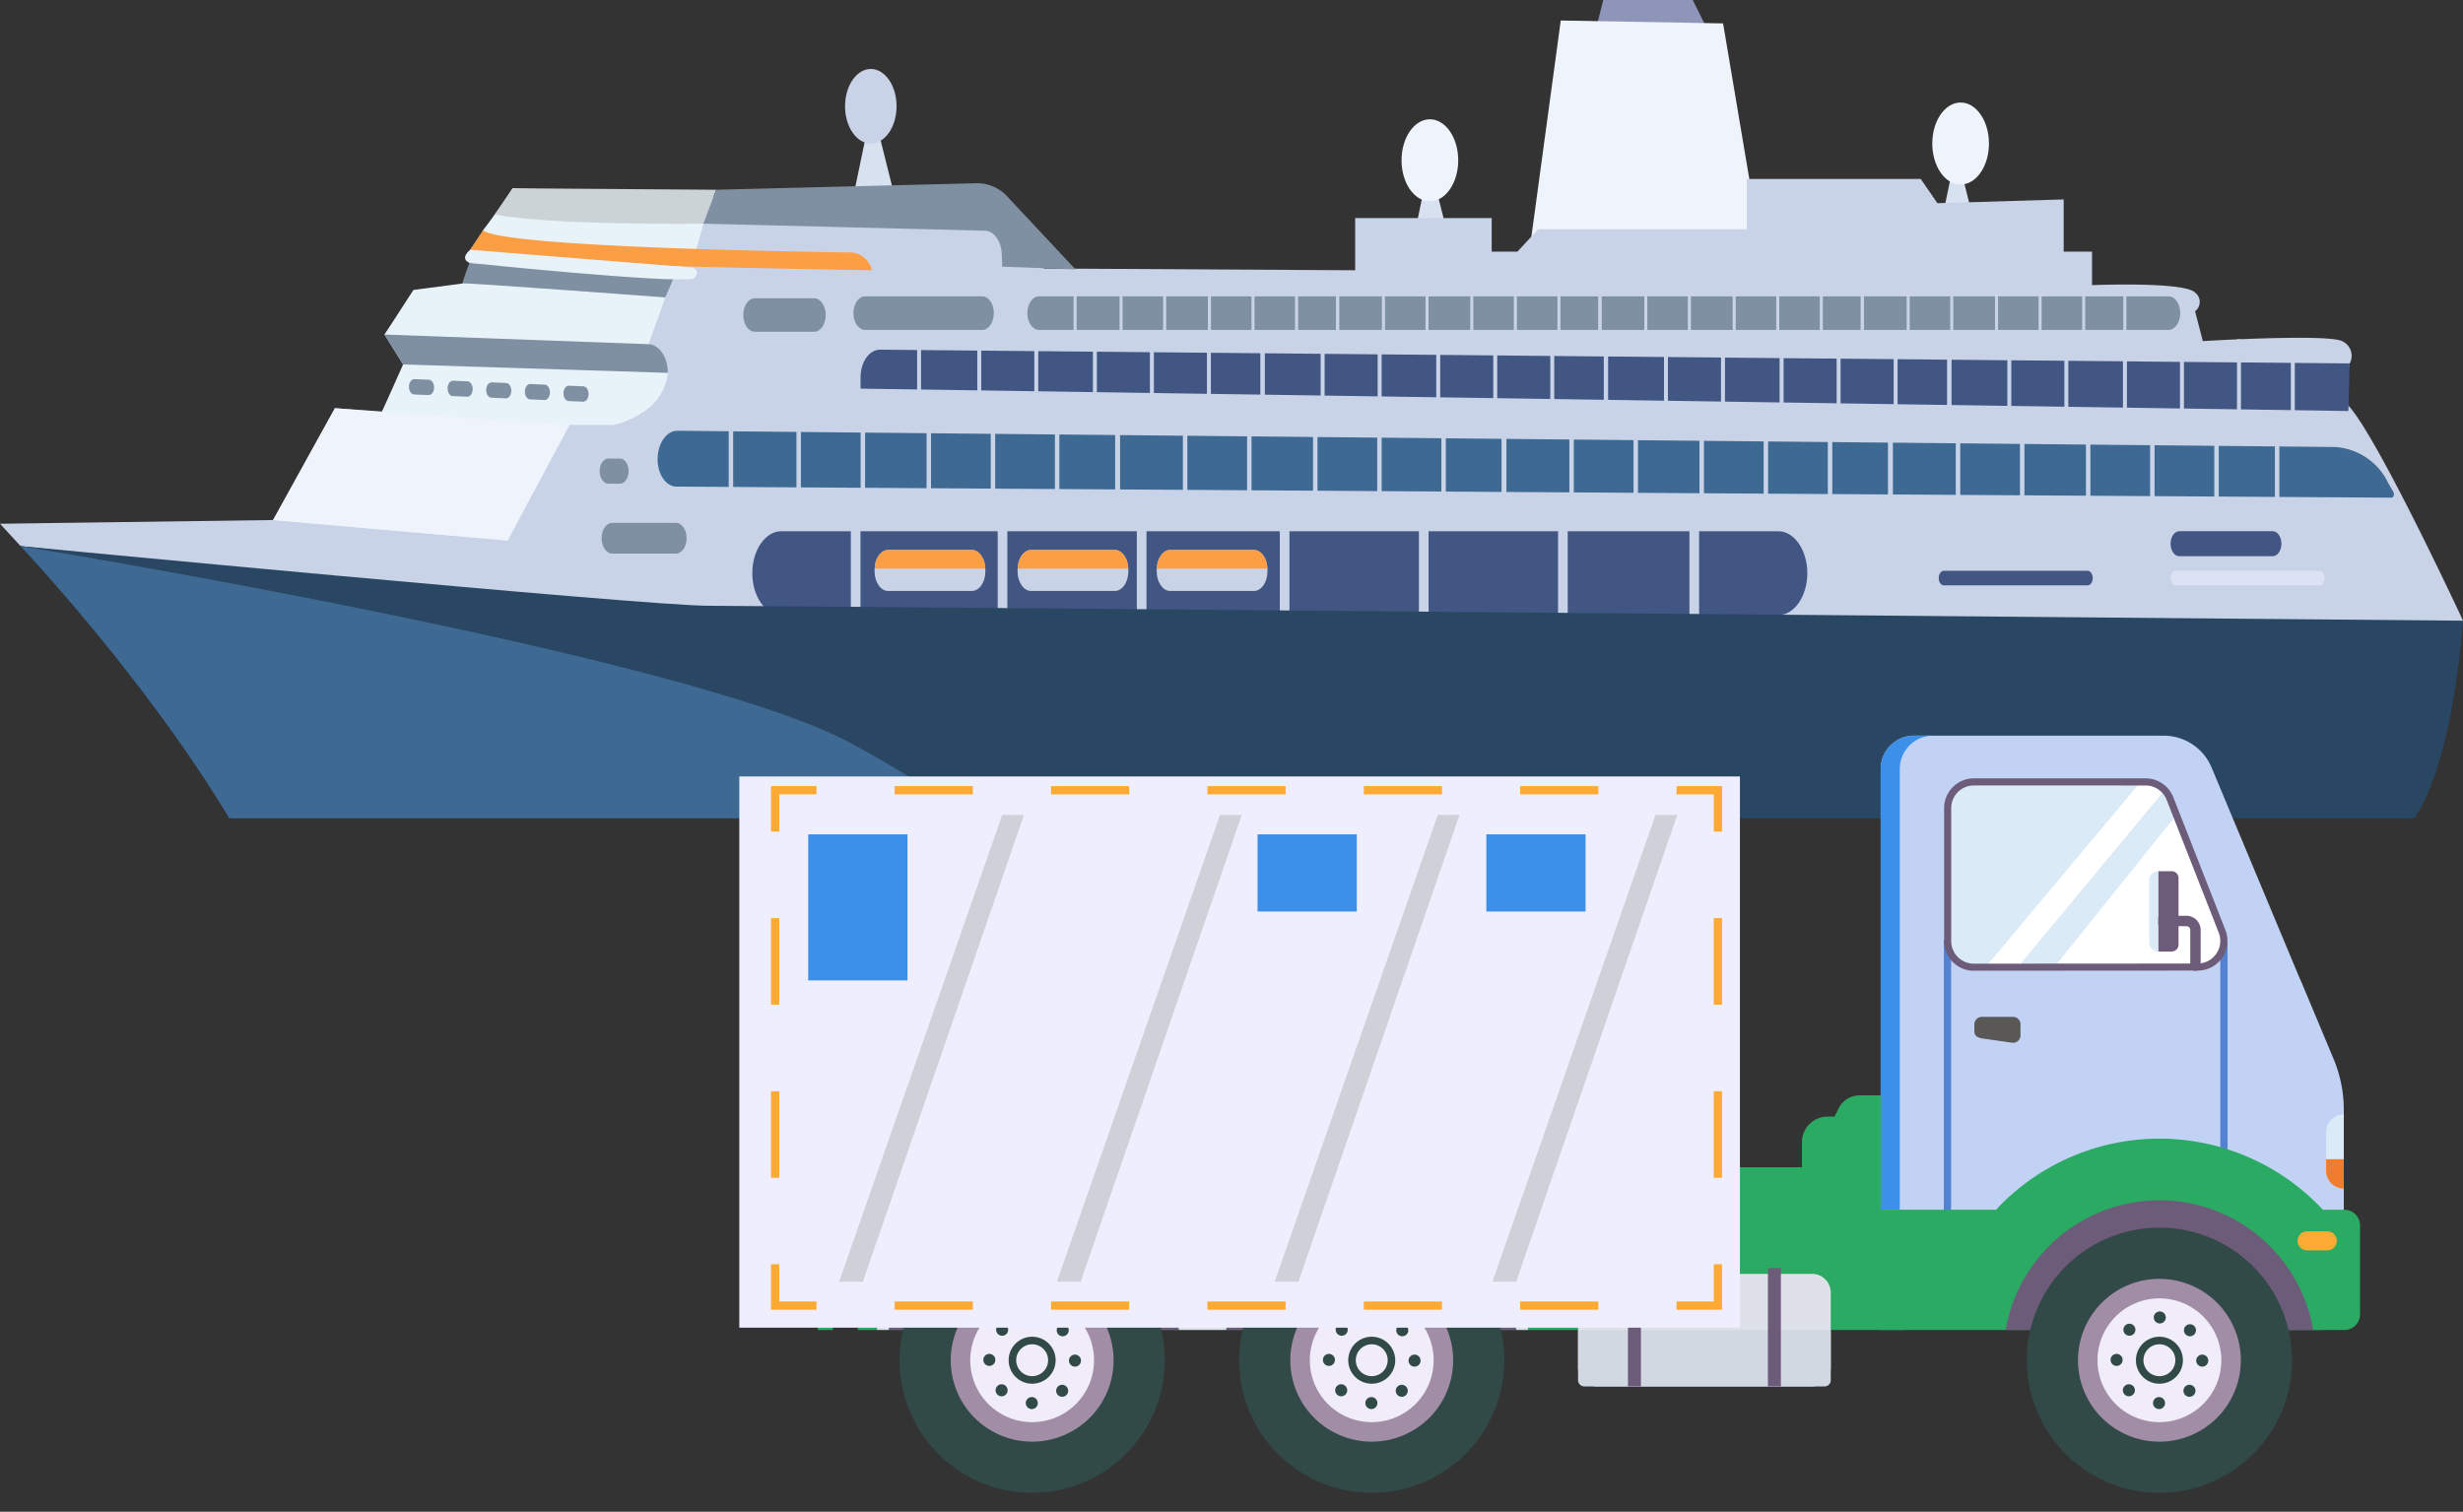 <svg xmlns="http://www.w3.org/2000/svg" xmlns:xlink="http://www.w3.org/1999/xlink" width="222.607" height="136.656" viewBox="0 0 222.607 136.656"><rect x="0" y="0" width="222.607" height="136.656" fill="#333333" stroke="none"/><defs><clipPath id="a"><rect width="222.607" height="73.969" fill="none"></rect></clipPath><clipPath id="b"><rect width="146.484" height="70.152" fill="none"></rect></clipPath></defs><g transform="translate(-389.637 -904.773)"><g transform="translate(389.637 904.773)"><path d="M1011.912,0l-.674,2.7h10.109L1020,0Z" transform="translate(-867.011 0)" fill="#8f95b8"></path><path d="M988.994,8.849l-2.7,19.882,20.652-.16L1003.665,9.11Z" transform="translate(-847.932 -6.995)" fill="#eff3fb"></path><path d="M537.472,45.855l-1.685,8.088h3.707Z" transform="translate(-458.651 -36.251)" fill="#d8e1ef"></path><path d="M887.423,69.989l-1.685,8.088h3.707Z" transform="translate(-758.22 -55.33)" fill="#d8e1ef"></path><path d="M1218.066,65.163l-1.685,8.088h3.707Z" transform="translate(-1041.261 -51.515)" fill="#d8e1ef"></path><g transform="translate(0 0)"><g clip-path="url(#a)"><path d="M0,108.4l1.863,2.022,34.707,3.808L66.363,117.5l154.847,1.348,1.4-1.685s-9.081-19.545-10.944-19.882l.7-3.37a1.448,1.448,0,0,0-.7-2.022c-1.4-.674-12.574,0-12.574,0l-.7-2.7a1.055,1.055,0,0,0,0-1.685c-.931-1.011-9.314-.674-9.314-.674V83.8h-2.561V79.084l-11.41.337-1.514-2.19H157.874V81.78H139.013L137.15,83.8h-2.329V80.769H122.48v4.718l-28.125-.16-4.424-5.392L46.338,78.073,42.5,83.634l-.008,2.536-1.281.927a4.713,4.713,0,0,1-1.863.244H37.489L34.753,91.3l1.586.266.231,2.511L34.513,98.3l-4.242-.346-5.588,10.11Z" transform="translate(0 -61.055)" fill="#c8d3e8"></path><path d="M470.591,131.75h-5.356c-.576,0-1.048-.682-1.048-1.516s.472-1.516,1.048-1.516h5.356c.576,0,1.048.682,1.048,1.516s-.472,1.516-1.048,1.516" transform="translate(-397.01 -101.758)" fill="#7e90a1"></path><path d="M192.206,81.252l-3.442,5.738-1.048,2.864-4.482.59-2.612,4.035,1.681,2.7-1.921,4.3-9.83,9.764,21.19,1.853,5.588-10.447h3.951s4.541-.834,4.948-4.709l-1.746-2.591L206,91.118l.64-2.022,1.95-1.643.852-3Z" transform="translate(-145.869 -64.234)" fill="#e8f2f9"></path><path d="M544.614,130.945H534.019c-.576,0-1.048-.682-1.048-1.517s.471-1.516,1.048-1.516h10.595c.576,0,1.048.682,1.048,1.516s-.471,1.517-1.048,1.517" transform="translate(-455.839 -101.122)" fill="#7e90a1"></path><path d="M744.73,130.945H642.625c-.576,0-1.048-.682-1.048-1.517s.471-1.516,1.048-1.516H744.73c.577,0,1.048.683,1.048,1.516s-.471,1.517-1.048,1.517" transform="translate(-548.727 -101.122)" fill="#7e90a1"></path><path d="M539.147,150.919l132.838,1.247-.116,4.3L537.4,154.441v-1c0-1.4.786-2.526,1.751-2.517" transform="translate(-459.623 -119.31)" fill="#425684"></path><path d="M562.377,187.39,412.485,185.92c-.989-.01-1.795,1.148-1.795,2.58,0,1.359.759,2.462,1.7,2.468l155.01,1c.185,0,.287-.311.168-.516l-.484-.84a5.7,5.7,0,0,0-4.706-3.218" transform="translate(-351.254 -146.98)" fill="#3d6993"></path><path d="M562.553,236.859H472.439c-1.441,0-2.62-1.706-2.62-3.791s1.179-3.791,2.62-3.791h90.114c1.441,0,2.619,1.706,2.619,3.791s-1.179,3.791-2.619,3.791" transform="translate(-401.826 -181.256)" fill="#425684"></path><rect width="0.873" height="9.099" transform="translate(76.899 46.504)" fill="#c8d3e8"></rect><rect width="0.873" height="9.099" transform="translate(90.172 46.504)" fill="#c8d3e8"></rect><rect width="0.873" height="9.099" transform="translate(102.746 46.504)" fill="#c8d3e8"></rect><rect width="0.873" height="9.099" transform="translate(115.669 46.504)" fill="#c8d3e8"></rect><rect width="0.873" height="9.099" transform="translate(128.243 46.504)" fill="#c8d3e8"></rect><rect width="0.873" height="9.099" transform="translate(140.818 46.504)" fill="#c8d3e8"></rect><rect width="0.873" height="9.099" transform="translate(152.693 46.504)" fill="#c8d3e8"></rect><rect width="0.403" height="6.697" transform="translate(65.861 38.481)" fill="#c8d3e8"></rect><rect width="0.403" height="6.697" transform="translate(71.983 38.481)" fill="#c8d3e8"></rect><rect width="0.403" height="6.697" transform="translate(77.783 38.481)" fill="#c8d3e8"></rect><rect width="0.403" height="6.697" transform="translate(83.744 38.481)" fill="#c8d3e8"></rect><rect width="0.403" height="6.697" transform="translate(89.544 38.481)" fill="#c8d3e8"></rect><rect width="0.403" height="6.697" transform="translate(95.344 38.481)" fill="#c8d3e8"></rect><rect width="0.403" height="9.099" transform="translate(100.822 36.741)" fill="#c8d3e8"></rect><rect width="0.403" height="6.697" transform="translate(100.788 38.481)" fill="#c8d3e8"></rect><rect width="0.403" height="6.697" transform="translate(106.911 38.481)" fill="#c8d3e8"></rect><rect width="0.403" height="6.697" transform="translate(112.711 38.481)" fill="#c8d3e8"></rect><rect width="0.403" height="6.697" transform="translate(118.672 38.481)" fill="#c8d3e8"></rect><rect width="0.403" height="6.697" transform="translate(124.472 38.481)" fill="#c8d3e8"></rect><rect width="0.403" height="6.697" transform="translate(130.272 38.481)" fill="#c8d3e8"></rect><rect width="0.403" height="9.099" transform="translate(135.75 36.741)" fill="#c8d3e8"></rect><rect width="0.403" height="6.697" transform="translate(135.716 38.481)" fill="#c8d3e8"></rect><rect width="0.403" height="6.697" transform="translate(141.839 38.481)" fill="#c8d3e8"></rect><rect width="0.403" height="6.697" transform="translate(147.639 38.481)" fill="#c8d3e8"></rect><rect width="0.403" height="6.697" transform="translate(153.6 38.481)" fill="#c8d3e8"></rect><rect width="0.403" height="6.697" transform="translate(159.4 38.481)" fill="#c8d3e8"></rect><rect width="0.403" height="6.697" transform="translate(165.2 38.481)" fill="#c8d3e8"></rect><rect width="0.403" height="9.099" transform="translate(170.678 36.741)" fill="#c8d3e8"></rect><rect width="0.403" height="6.697" transform="translate(170.644 38.481)" fill="#c8d3e8"></rect><rect width="0.403" height="6.697" transform="translate(176.766 38.481)" fill="#c8d3e8"></rect><rect width="0.403" height="6.697" transform="translate(182.566 38.481)" fill="#c8d3e8"></rect><rect width="0.403" height="6.697" transform="translate(188.528 38.481)" fill="#c8d3e8"></rect><rect width="0.403" height="6.697" transform="translate(194.328 38.481)" fill="#c8d3e8"></rect><rect width="0.403" height="6.697" transform="translate(200.128 38.481)" fill="#c8d3e8"></rect><rect width="0.403" height="6.697" transform="translate(205.606 38.481)" fill="#c8d3e8"></rect><rect width="0.358" height="6.824" transform="translate(82.888 30.675)" fill="#c8d3e8"></rect><rect width="0.358" height="6.824" transform="translate(88.327 30.675)" fill="#c8d3e8"></rect><rect width="0.358" height="6.824" transform="translate(93.481 30.675)" fill="#c8d3e8"></rect><rect width="0.358" height="6.824" transform="translate(98.777 30.675)" fill="#c8d3e8"></rect><rect width="0.358" height="6.824" transform="translate(103.93 30.675)" fill="#c8d3e8"></rect><rect width="0.358" height="6.824" transform="translate(109.084 30.675)" fill="#c8d3e8"></rect><rect width="0.358" height="6.824" transform="translate(113.95 30.675)" fill="#c8d3e8"></rect><rect width="0.358" height="6.824" transform="translate(113.92 30.675)" fill="#c8d3e8"></rect><rect width="0.358" height="6.824" transform="translate(119.36 30.675)" fill="#c8d3e8"></rect><rect width="0.358" height="6.824" transform="translate(124.513 30.675)" fill="#c8d3e8"></rect><rect width="0.358" height="6.824" transform="translate(129.809 30.675)" fill="#c8d3e8"></rect><rect width="0.358" height="6.824" transform="translate(134.963 30.675)" fill="#c8d3e8"></rect><rect width="0.358" height="6.824" transform="translate(140.116 30.675)" fill="#c8d3e8"></rect><rect width="0.358" height="6.824" transform="translate(144.983 30.675)" fill="#c8d3e8"></rect><rect width="0.358" height="6.824" transform="translate(144.953 30.675)" fill="#c8d3e8"></rect><rect width="0.358" height="6.824" transform="translate(150.392 30.675)" fill="#c8d3e8"></rect><rect width="0.358" height="6.824" transform="translate(155.545 30.675)" fill="#c8d3e8"></rect><rect width="0.358" height="6.824" transform="translate(160.842 30.675)" fill="#c8d3e8"></rect><rect width="0.358" height="6.824" transform="translate(165.995 30.675)" fill="#c8d3e8"></rect><rect width="0.358" height="6.824" transform="translate(171.148 30.675)" fill="#c8d3e8"></rect><rect width="0.358" height="6.824" transform="translate(176.015 30.675)" fill="#c8d3e8"></rect><rect width="0.358" height="6.824" transform="translate(175.985 30.675)" fill="#c8d3e8"></rect><rect width="0.358" height="6.824" transform="translate(181.425 30.675)" fill="#c8d3e8"></rect><rect width="0.358" height="6.824" transform="translate(186.578 30.675)" fill="#c8d3e8"></rect><rect width="0.358" height="6.824" transform="translate(191.874 30.675)" fill="#c8d3e8"></rect><rect width="0.358" height="6.824" transform="translate(197.028 30.675)" fill="#c8d3e8"></rect><rect width="0.358" height="6.824" transform="translate(202.181 30.675)" fill="#c8d3e8"></rect><rect width="0.358" height="6.824" transform="translate(207.048 30.675)" fill="#c8d3e8"></rect><rect width="0.274" height="5.308" transform="translate(97.031 25.367)" fill="#c8d3e8"></rect><rect width="0.273" height="5.308" transform="translate(101.187 25.367)" fill="#c8d3e8"></rect><rect width="0.273" height="5.308" transform="translate(105.125 25.367)" fill="#c8d3e8"></rect><rect width="0.274" height="5.308" transform="translate(109.172 25.367)" fill="#c8d3e8"></rect><rect width="0.274" height="5.308" transform="translate(113.11 25.367)" fill="#c8d3e8"></rect><rect width="0.274" height="5.308" transform="translate(117.048 25.367)" fill="#c8d3e8"></rect><rect width="0.273" height="5.308" transform="translate(120.767 25.367)" fill="#c8d3e8"></rect><rect width="0.274" height="5.308" transform="translate(120.744 25.367)" fill="#c8d3e8"></rect><rect width="0.273" height="5.308" transform="translate(124.9 25.367)" fill="#c8d3e8"></rect><rect width="0.274" height="5.308" transform="translate(128.838 25.367)" fill="#c8d3e8"></rect><rect width="0.274" height="5.308" transform="translate(132.885 25.367)" fill="#c8d3e8"></rect><rect width="0.274" height="5.308" transform="translate(136.823 25.367)" fill="#c8d3e8"></rect><rect width="0.274" height="5.308" transform="translate(140.761 25.367)" fill="#c8d3e8"></rect><rect width="0.273" height="5.308" transform="translate(144.48 25.367)" fill="#c8d3e8"></rect><rect width="0.274" height="5.308" transform="translate(144.457 25.367)" fill="#c8d3e8"></rect><rect width="0.274" height="5.308" transform="translate(148.613 25.367)" fill="#c8d3e8"></rect><rect width="0.274" height="5.308" transform="translate(152.551 25.367)" fill="#c8d3e8"></rect><rect width="0.274" height="5.308" transform="translate(156.598 25.367)" fill="#c8d3e8"></rect><rect width="0.274" height="5.308" transform="translate(160.536 25.367)" fill="#c8d3e8"></rect><rect width="0.274" height="5.308" transform="translate(164.474 25.367)" fill="#c8d3e8"></rect><rect width="0.274" height="5.308" transform="translate(168.193 25.367)" fill="#c8d3e8"></rect><rect width="0.274" height="5.308" transform="translate(168.17 25.367)" fill="#c8d3e8"></rect><rect width="0.273" height="5.308" transform="translate(172.327 25.367)" fill="#c8d3e8"></rect><rect width="0.273" height="5.308" transform="translate(176.264 25.367)" fill="#c8d3e8"></rect><rect width="0.274" height="5.308" transform="translate(180.311 25.367)" fill="#c8d3e8"></rect><rect width="0.274" height="5.308" transform="translate(184.249 25.367)" fill="#c8d3e8"></rect><rect width="0.273" height="5.308" transform="translate(188.187 25.367)" fill="#c8d3e8"></rect><rect width="0.273" height="4.768" transform="translate(191.906 25.906)" fill="#c8d3e8"></rect><path d="M1364.794,231.537h-8.456c-.429,0-.781-.508-.781-1.13s.351-1.13.781-1.13h8.456c.429,0,.781.508.781,1.13s-.352,1.13-.781,1.13" transform="translate(-1159.379 -181.257)" fill="#425684"></path><path d="M320.686,91.642l-.852,3-14.059-.505L300.624,93l.145-.758,1.106-1.432,7.131-.463Z" transform="translate(-257.117 -71.423)" fill="#e8f2f9"></path><path d="M1369.022,247.676h-13.01c-.25,0-.455-.3-.455-.659s.2-.659.455-.659h13.01c.25,0,.456.3.456.659s-.205.659-.456.659" transform="translate(-1159.379 -194.76)" fill="#dce2f4"></path><path d="M1224.215,247.676h-13.01c-.25,0-.455-.3-.455-.659s.2-.659.455-.659h13.01c.251,0,.455.3.455.659s-.2.659-.455.659" transform="translate(-1035.528 -194.76)" fill="#425684"></path><path d="M382.419,228.438h-5.763c-.528,0-.96-.626-.96-1.39s.432-1.39.96-1.39h5.763c.528,0,.961.625.961,1.39s-.432,1.39-.961,1.39" transform="translate(-321.324 -178.395)" fill="#7e90a1"></path><path d="M376.322,200.177h-1.048c-.432,0-.786-.512-.786-1.137s.354-1.137.786-1.137h1.048c.432,0,.786.512.786,1.137s-.354,1.137-.786,1.137" transform="translate(-320.292 -156.452)" fill="#7e90a1"></path><path d="M329.962,103.01l-.054-.133a2.077,2.077,0,0,0-1.761-1.473c-5.819-.08-31.5-.514-33.353-2.007l-1.157,1.76s6.514,1.024,11.751,1.272c5.523.262,24.574.581,24.574.581" transform="translate(-251.141 -78.578)" fill="#fb9e44"></path><path d="M309.272,83.62l1.579-2.368,18.388.135-1.157,3.066s-13.92.177-18.81-.834" transform="translate(-264.514 -64.234)" fill="#cbd3d7"></path><path d="M466.812,80.375l6.076,6.49-6.629-.253-.041-1.13c-.043-1.172-.7-2.1-1.515-2.117l-25.455-.638,1.157-3.066,23.584-.591a3.749,3.749,0,0,1,2.823,1.3" transform="translate(-375.679 -62.509)" fill="#7e90a1"></path><path d="M31.733,260.314H229.192s3.26-3.707,4.424-17.86c0,0-152.751-1.348-158.573-1.348s-62.172-5.392-62.172-5.392,11.177,11.794,18.861,24.6" transform="translate(-11.009 -186.345)" fill="#294763"></path><path d="M554.983,241.072h-7.571c-.672,0-1.221-.8-1.221-1.767v-.173c0-.972.549-1.767,1.221-1.767h7.571c.672,0,1.221.8,1.221,1.767v.173c0,.972-.549,1.767-1.221,1.767" transform="translate(-467.145 -187.65)" fill="#c8d3e8"></path><path d="M556.232,239.05c-.03-.934-.563-1.685-1.215-1.685h-7.571c-.652,0-1.185.752-1.215,1.685Z" transform="translate(-467.179 -187.65)" fill="#fb9e44"></path><path d="M644.281,241.072H636.71c-.671,0-1.221-.8-1.221-1.767v-.173c0-.972.55-1.767,1.221-1.767h7.571c.672,0,1.221.8,1.221,1.767v.173c0,.972-.55,1.767-1.221,1.767" transform="translate(-543.52 -187.65)" fill="#c8d3e8"></path><path d="M645.531,239.05c-.03-.934-.563-1.685-1.215-1.685h-7.571c-.652,0-1.185.752-1.215,1.685Z" transform="translate(-543.555 -187.65)" fill="#fb9e44"></path><path d="M731.165,241.072h-7.57c-.672,0-1.221-.8-1.221-1.767v-.173c0-.972.55-1.767,1.221-1.767h7.57c.672,0,1.221.8,1.221,1.767v.173c0,.972-.55,1.767-1.221,1.767" transform="translate(-617.831 -187.65)" fill="#c8d3e8"></path><path d="M732.414,239.05c-.03-.934-.563-1.685-1.215-1.685h-7.57c-.652,0-1.185.752-1.215,1.685Z" transform="translate(-617.864 -187.65)" fill="#fb9e44"></path><path d="M527.743,33.135c0-1.861,1.042-3.37,2.328-3.37s2.329,1.509,2.329,3.37-1.043,3.37-2.329,3.37-2.328-1.509-2.328-3.37" transform="translate(-451.367 -23.531)" fill="#c8d3e8"></path><path d="M240.139,144.4l23.86.872c.971.035,1.746,1.185,1.746,2.591l-23.926-.758Z" transform="translate(-205.386 -114.159)" fill="#7e90a1"></path><path d="M170.551,186.292l21.19,1.853,5.588-10.447-21.19-1.516Z" transform="translate(-145.868 -139.281)" fill="#eff3fb"></path><path d="M289.587,113.474s-.757,1.938-.582,1.853,18.279,1.264,18.279,1.264l.873-2.022Z" transform="translate(-247.158 -89.707)" fill="#7e90a1"></path><path d="M310.974,109.41,290.9,107.8s-1,.767-.066,1.188c0,0,17.813,1.853,20.258,1.432,0,0,.757-.674-.116-1.011" transform="translate(-248.403 -85.222)" fill="#e8f2f9"></path><path d="M257.17,165.052,255.861,165c-.264-.011-.474-.333-.466-.715s.23-.685.494-.674l1.309.056c.264.011.474.333.466.715s-.23.686-.494.674" transform="translate(-218.433 -129.34)" fill="#7e90a1"></path><path d="M281.294,165.763l-1.309-.056c-.264-.011-.474-.333-.466-.715s.23-.686.494-.674l1.309.056c.264.011.474.333.466.715s-.23.686-.494.674" transform="translate(-239.066 -129.902)" fill="#7e90a1"></path><path d="M305.418,166.474l-1.309-.056c-.264-.011-.474-.333-.466-.715s.23-.685.494-.674l1.309.056c.264.011.474.333.466.715s-.23.685-.494.674" transform="translate(-259.699 -130.464)" fill="#7e90a1"></path><path d="M329.542,167.186l-1.309-.056c-.264-.011-.474-.333-.466-.715s.23-.685.494-.674l1.309.056c.264.011.474.333.466.715s-.23.685-.494.674" transform="translate(-280.332 -131.027)" fill="#7e90a1"></path><path d="M353.666,167.9l-1.309-.056c-.264-.011-.474-.333-.466-.715s.23-.686.494-.674l1.309.056c.264.011.474.333.466.715s-.23.686-.494.674" transform="translate(-300.964 -131.589)" fill="#7e90a1"></path><path d="M875.28,55.193c0-2.047,1.147-3.707,2.561-3.707s2.561,1.66,2.561,3.707-1.147,3.707-2.561,3.707-2.561-1.66-2.561-3.707" transform="translate(-748.608 -40.703)" fill="#eff3fb"></path><path d="M1206.727,47.953c0-2.047,1.147-3.707,2.561-3.707s2.562,1.66,2.562,3.707-1.147,3.707-2.562,3.707-2.561-1.66-2.561-3.707" transform="translate(-1032.087 -34.979)" fill="#eff3fb"></path><path d="M87.952,253.546c-14.807-8.036-75.08-17.833-75.08-17.833s11.177,11.795,18.861,24.6H99.018c-3.374-2.253-7.084-4.606-11.066-6.767" transform="translate(-11.009 -186.344)" fill="#3d6993"></path></g></g></g><g transform="translate(456.456 971.276)"><g clip-path="url(#b)"><g clip-path="url(#b)"><path d="M126.615,145.137v6.572H32.061v-2.156H29.808v2.156H28.435V142.98h1.373v2.156h2.253V137h85.332v-2.276a2.3,2.3,0,0,1,2.3-2.3h.641l.382-.761A2.113,2.113,0,0,1,122.6,130.5h2.769l0,8.393,0,2.784v3.461Z" transform="translate(-21.351 -97.985)" fill="#2baa63"></path><path d="M23.8,193.678h0v-4.416a1.562,1.562,0,0,0-1.562,1.562v1.291a1.562,1.562,0,0,0,1.562,1.562" transform="translate(-16.698 -142.11)" fill="#f07d2f"></path><path d="M455.912,33.821V51.674a2.04,2.04,0,0,1-2.04,2.04h-4.478a2.475,2.475,0,0,1-.248.012h-4.088l-31-10.867V3.011A3.008,3.008,0,0,1,417.062,0h22.57a4.7,4.7,0,0,1,4.335,2.887l7.924,18.965c.052.124.106.245.166.364l2.93,7a11.922,11.922,0,0,1,.925,4.6" transform="translate(-310.898 -0.002)" fill="#c1d2f4"></path><path d="M418.789,0h-1.727a3.009,3.009,0,0,0-3.009,3.009V42.857h1.727V3.009A3.009,3.009,0,0,1,418.789,0" transform="translate(-310.897)" fill="#3c90e8"></path><path d="M537.261,75.094V97.511c.413-.605.656.391.656-.414v-22Z" transform="translate(-403.409 -56.385)" fill="#5581d1"></path><rect width="0.656" height="26.005" transform="translate(108.867 18.421)" fill="#5581d1"></rect><path d="M451.547,104.369a.26.26,0,0,1-.046,0l-2.758-.392c-.5-.1-.694-.293-.694-.655v-.639a.676.676,0,0,1,.694-.655h2.78a.675.675,0,0,1,.694.655v1.034a.674.674,0,0,1-.671.654" transform="translate(-336.423 -76.608)" fill="#595856"></path><path d="M52.165,182.656h58.3l-3.11-5.756-4.3-3.487-4.6-1.693-13.708.438-22.362-.205-4.481,2.06-3.851,3.67Z" transform="translate(-39.169 -128.938)" fill="#6d5b7a"></path><path d="M82.1,190.5a11.985,11.985,0,1,1-11.985-11.985A11.985,11.985,0,0,1,82.1,190.5" transform="translate(-43.648 -134.043)" fill="#314947"></path><path d="M576.106,137.918a1.6,1.6,0,0,1,1.133-.469v6.7a1.6,1.6,0,0,1-1.6-1.6v-3.5a1.6,1.6,0,0,1,.469-1.133" transform="translate(-432.224 -103.205)" fill="#daebf7"></path><path d="M577.238,153.665v2.66a1.6,1.6,0,0,1-1.6-1.6v-1.058Z" transform="translate(-432.224 -115.381)" fill="#f07d2f"></path><path d="M91.418,204.446a7.359,7.359,0,1,1-7.359-7.359,7.359,7.359,0,0,1,7.359,7.359" transform="translate(-57.591 -147.985)" fill="#a28da6"></path><path d="M94.971,209.764a5.595,5.595,0,1,1-5.595-5.595,5.595,5.595,0,0,1,5.595,5.595" transform="translate(-62.909 -153.303)" fill="#f0ecfa"></path><path d="M205.294,190.5a11.985,11.985,0,1,1-11.985-11.985A11.985,11.985,0,0,1,205.294,190.5" transform="translate(-136.149 -134.043)" fill="#314947"></path><path d="M214.61,204.446a7.359,7.359,0,1,1-7.359-7.359,7.359,7.359,0,0,1,7.359,7.359" transform="translate(-150.091 -147.985)" fill="#a28da6"></path><path d="M218.163,209.764a5.595,5.595,0,1,1-5.595-5.595,5.595,5.595,0,0,1,5.595,5.595" transform="translate(-155.409 -153.303)" fill="#f0ecfa"></path><path d="M107.684,180.991a13.466,13.466,0,0,0-26.246,0H77.19a13.466,13.466,0,0,0-26.246,0H49.878A14.53,14.53,0,0,1,64.066,169.5H94.561a14.529,14.529,0,0,1,14.188,11.488Z" transform="translate(-37.452 -127.273)" fill="#dfe1e9"></path><path d="M457.38,154.084v8.027a1.42,1.42,0,0,1-1.42,1.42H415.78v-.025h0v.024h-1.728V152.663H424.5c.153-.185.318-.367.5-.545a20.192,20.192,0,0,1,28.491,0c.179.178.354.36.527.545h1.942a1.42,1.42,0,0,1,1.42,1.42" transform="translate(-310.896 -109.807)" fill="#2baa63"></path><path d="M487.2,180.321H459.417a14.093,14.093,0,0,1,27.785,0" transform="translate(-344.959 -126.597)" fill="#6d5b7a"></path><path d="M99.836,218.1a2.123,2.123,0,1,0,2.123,2.123,2.126,2.126,0,0,0-2.123-2.123m0,3.565a1.442,1.442,0,1,1,1.442-1.442,1.444,1.444,0,0,1-1.442,1.442" transform="translate(-73.368 -163.765)" fill="#314947"></path><path d="M104.737,208.913a.543.543,0,1,0,.543.543.543.543,0,0,0-.543-.543" transform="translate(-78.235 -156.865)" fill="#314947"></path><path d="M93.33,213.527a.543.543,0,1,0,.768,0,.542.542,0,0,0-.768,0" transform="translate(-69.958 -160.21)" fill="#314947"></path><path d="M89.07,224.313a.543.543,0,1,0,.543.543.543.543,0,0,0-.543-.543" transform="translate(-66.472 -168.428)" fill="#314947"></path><path d="M93.141,235.494a.543.543,0,1,0,.767,0,.543.543,0,0,0-.767,0" transform="translate(-69.817 -176.704)" fill="#314947"></path><path d="M104.47,239.98a.543.543,0,1,0,.543.543.543.543,0,0,0-.543-.543" transform="translate(-78.035 -180.192)" fill="#314947"></path><path d="M115.108,235.684a.543.543,0,1,0,.768,0,.542.542,0,0,0-.768,0" transform="translate(-86.311 -176.847)" fill="#314947"></path><path d="M120.137,224.58a.543.543,0,1,0,.543.543.543.543,0,0,0-.543-.543" transform="translate(-89.799 -168.629)" fill="#314947"></path><path d="M115.3,213.716a.543.543,0,1,0,.767,0,.543.543,0,0,0-.767,0" transform="translate(-86.453 -160.352)" fill="#314947"></path><path d="M223.028,218.1a2.123,2.123,0,1,0,2.123,2.123,2.126,2.126,0,0,0-2.123-2.123m0,3.565a1.442,1.442,0,1,1,1.442-1.442,1.444,1.444,0,0,1-1.442,1.442" transform="translate(-165.869 -163.765)" fill="#314947"></path><path d="M227.929,208.913a.543.543,0,1,0,.543.543.543.543,0,0,0-.543-.543" transform="translate(-170.736 -156.865)" fill="#314947"></path><path d="M216.522,213.527a.543.543,0,1,0,.767,0,.542.542,0,0,0-.767,0" transform="translate(-162.459 -160.21)" fill="#314947"></path><path d="M212.262,224.313a.543.543,0,1,0,.543.543.543.543,0,0,0-.543-.543" transform="translate(-158.972 -168.428)" fill="#314947"></path><path d="M216.333,235.494a.543.543,0,1,0,.768,0,.543.543,0,0,0-.768,0" transform="translate(-162.317 -176.704)" fill="#314947"></path><path d="M227.662,239.98a.543.543,0,1,0,.543.543.543.543,0,0,0-.543-.543" transform="translate(-170.535 -180.192)" fill="#314947"></path><path d="M238.3,235.684a.543.543,0,1,0,.767,0,.542.542,0,0,0-.767,0" transform="translate(-178.811 -176.847)" fill="#314947"></path><path d="M243.329,224.58a.543.543,0,1,0,.543.543.543.543,0,0,0-.543-.543" transform="translate(-182.299 -168.629)" fill="#314947"></path><path d="M238.489,213.716a.543.543,0,1,0,.768,0,.543.543,0,0,0-.768,0" transform="translate(-178.953 -160.352)" fill="#314947"></path><path d="M491.043,190.5a11.985,11.985,0,1,1-11.986-11.985A11.986,11.986,0,0,1,491.043,190.5" transform="translate(-350.707 -134.043)" fill="#314947"></path><path d="M500.359,204.446A7.359,7.359,0,1,1,493,197.087a7.359,7.359,0,0,1,7.359,7.359" transform="translate(-364.65 -147.985)" fill="#a28da6"></path><path d="M503.912,209.764a5.595,5.595,0,1,1-5.595-5.595,5.595,5.595,0,0,1,5.595,5.595" transform="translate(-369.967 -153.303)" fill="#f0ecfa"></path><path d="M508.777,218.1a2.123,2.123,0,1,0,2.123,2.123,2.126,2.126,0,0,0-2.123-2.123m0,3.565a1.442,1.442,0,1,1,1.442-1.442,1.444,1.444,0,0,1-1.442,1.442" transform="translate(-380.427 -163.765)" fill="#314947"></path><path d="M513.678,208.913a.543.543,0,1,0,.543.543.542.542,0,0,0-.543-.543" transform="translate(-385.294 -156.865)" fill="#314947"></path><path d="M502.271,213.527a.543.543,0,1,0,.768,0,.542.542,0,0,0-.768,0" transform="translate(-377.017 -160.21)" fill="#314947"></path><path d="M498.011,224.313a.543.543,0,1,0,.543.543.543.543,0,0,0-.543-.543" transform="translate(-373.53 -168.428)" fill="#314947"></path><path d="M502.082,235.494a.543.543,0,1,0,.768,0,.543.543,0,0,0-.768,0" transform="translate(-376.875 -176.704)" fill="#314947"></path><path d="M513.41,239.98a.543.543,0,1,0,.543.543.543.543,0,0,0-.543-.543" transform="translate(-385.093 -180.192)" fill="#314947"></path><path d="M524.049,235.684a.543.543,0,1,0,.768,0,.542.542,0,0,0-.768,0" transform="translate(-393.369 -176.847)" fill="#314947"></path><path d="M529.078,224.58a.543.543,0,1,0,.543.543.543.543,0,0,0-.543-.543" transform="translate(-396.857 -168.629)" fill="#314947"></path><path d="M524.238,213.716a.543.543,0,1,0,.767,0,.543.543,0,0,0-.767,0" transform="translate(-393.511 -160.352)" fill="#314947"></path><path d="M468.173,17.535,454.908,33.524l-2.986,0,14.026-16.751h.487a2.366,2.366,0,0,1,1.738.761" transform="translate(-339.331 -12.595)" fill="#fff"></path><path d="M489.87,42.409l-13.006.008,11.071-13.8,4.138,10.556a2.368,2.368,0,0,1-2.2,3.232" transform="translate(-358.059 -21.49)" fill="#fff"></path><path d="M455.764,16.773,441.737,33.524h-1.01a2.367,2.367,0,0,1-2.369-2.367V19.141a2.367,2.367,0,0,1,2.367-2.368Z" transform="translate(-329.147 -12.594)" fill="#daebf7"></path><path d="M478.208,22.018l-11.072,13.8-3.227,0,13.265-15.989a2.348,2.348,0,0,1,.466.743Z" transform="translate(-348.332 -14.887)" fill="#daebf7"></path><path d="M439.759,32.88a2.688,2.688,0,0,1-2.688-2.688V18.175a2.692,2.692,0,0,1,2.688-2.689h15.525a2.692,2.692,0,0,1,1.973.864,2.652,2.652,0,0,1,.529.843l4.707,12a2.688,2.688,0,0,1-2.5,3.67l-20.23.013Zm0-16.752a2.049,2.049,0,0,0-2.047,2.048V30.192a2.046,2.046,0,0,0,2.047,2.047h0l20.231-.013a2.048,2.048,0,0,0,1.9-2.795l-4.707-12a2.016,2.016,0,0,0-.4-.642,2.051,2.051,0,0,0-1.5-.658Z" transform="translate(-328.18 -11.628)" fill="#6d5b7a"></path><path d="M517.611,70.326a.469.469,0,0,1-.469-.469V66.639a.351.351,0,0,0-.351-.351h-2.244a.469.469,0,0,1,0-.938h2.244a1.29,1.29,0,0,1,1.289,1.289v3.218a.469.469,0,0,1-.469.469" transform="translate(-386.003 -49.069)" fill="#6d5b7a"></path><path d="M515.953,49.174a.616.616,0,0,1,.616.616v6.027a.616.616,0,0,1-.616.616H514.73V49.174Z" transform="translate(-386.492 -36.923)" fill="#6d5b7a"></path><path d="M512.291,56.432h0V49.174a.809.809,0,0,0-.809.809v5.64a.809.809,0,0,0,.809.809" transform="translate(-384.053 -36.923)" fill="#daebf7"></path><path d="M567.981,181.567h-1.823a.859.859,0,0,1,0-1.719h1.823a.859.859,0,0,1,0,1.719" transform="translate(-424.461 -135.041)" fill="#fdaa34"></path><path d="M305.964,205.453h19.469a1.685,1.685,0,0,0,1.685-1.685v-6.806a1.685,1.685,0,0,0-1.685-1.685H305.964a1.685,1.685,0,0,0-1.685,1.685v6.806a1.685,1.685,0,0,0,1.685,1.685" transform="translate(-228.472 -146.626)" fill="#dfe1e9"></path><path d="M327.118,215.7v4.468a.575.575,0,0,1-.515.62H304.794a.575.575,0,0,1-.515-.62V215.7Z" transform="translate(-228.472 -161.961)" fill="#d2d8e1"></path><rect width="1.172" height="10.704" transform="translate(92.966 48.123)" fill="#6d5b7a"></rect><rect width="1.172" height="10.704" transform="translate(80.316 48.123)" fill="#6d5b7a"></rect><path d="M188.286,55.584c-.126-.014-.252-.03-.378-.052-4.247-.732-7.992-5.66-5.342-12.089a25.267,25.267,0,0,1,5.72-7.69,25.267,25.267,0,0,1,5.72,7.69c1.326,3.217,1.872,7.336-2.157,8.741a7.637,7.637,0,0,0,.985-5.08,10.563,10.563,0,0,0-.542-2.2,20.357,20.357,0,0,0-4.005-6.179,18.641,18.641,0,0,0-4.005,6.179A8.566,8.566,0,0,0,188.3,55.582Z" transform="translate(-136.418 -26.845)" fill="#009540"></path><path d="M204.482,35.908c.779.967,2.151,2.748,3.293,4.495.055.084.127.2.216.345a14.683,14.683,0,0,1,2.179,6.977c.1,4.026-2.457,7.589-6.546,7.721a6.756,6.756,0,0,1-3.242-.709,6.523,6.523,0,0,1-2.649-2.444,8.428,8.428,0,0,1-1.159-4.17h0a9.154,9.154,0,0,1,2.821-6.67l1.217,1.856a6.181,6.181,0,0,0-1.888,4.7v.025a6.323,6.323,0,0,0,.848,3.141,4.374,4.374,0,0,0,1.772,1.643,4.612,4.612,0,0,0,2.214.481c2.9-.093,4.536-2.729,4.464-5.52-.119-4.6-3.6-8.3-6.2-11.867Z" transform="translate(-147.591 -26.962)" fill="#008ad1"></path><rect width="90.437" height="49.827" transform="translate(0 3.688)" fill="#eef"></rect><path d="M12.247,22.415H11.5V18.3h4.111v.747H12.247Z" transform="translate(-8.635 -13.744)" fill="#fdaa34"></path><path d="M63.6-.753H56.532V-1.5H63.6Zm-14.133,0H42.4V-1.5h7.067Zm-14.133,0H28.266V-1.5h7.067ZM21.2-.753H14.133V-1.5H21.2Zm-14.133,0H0V-1.5H7.067Z" transform="translate(14.042 6.06)" fill="#fdaa34"></path><path d="M344.111,22.415h-.747V19.052H340V18.3h4.111Z" transform="translate(-255.293 -13.744)" fill="#fdaa34"></path><path d="M-.753,23.469H-1.5V15.646h.747Zm0-15.646H-1.5V0h.747Z" transform="translate(89.57 16.494)" fill="#fdaa34"></path><path d="M344.111,195.915H340v-.747h3.363V191.8h.747Z" transform="translate(-255.293 -144.019)" fill="#fdaa34"></path><path d="M77.778-.753H70.711V-1.5h7.067Zm-14.133,0H56.578V-1.5h7.067Zm-14.133,0H42.445V-1.5h7.067Zm-14.133,0H28.312V-1.5h7.067Zm-14.133,0H14.179V-1.5h7.067Z" transform="translate(-0.138 52.649)" fill="#fdaa34"></path><path d="M15.611,195.915H11.5V191.8h.747v3.363h3.363Z" transform="translate(-8.635 -144.019)" fill="#fdaa34"></path><path d="M-.753,39.169H-1.5V31.346h.747Zm0-15.646H-1.5V15.7h.747Z" transform="translate(4.365 0.794)" fill="#fdaa34"></path><path d="M50.953,28.8,36.217,70.988h2.147L52.92,28.8Z" transform="translate(-27.194 -21.628)" fill="#d0d0d8"></path><path d="M129.953,28.8,115.217,70.988h2.147L131.92,28.8Z" transform="translate(-86.512 -21.628)" fill="#d0d0d8"></path><path d="M208.953,28.8,194.217,70.988h2.147L210.92,28.8Z" transform="translate(-145.83 -21.628)" fill="#d0d0d8"></path><path d="M287.953,28.8,273.217,70.988h2.147L289.92,28.8Z" transform="translate(-205.148 -21.628)" fill="#d0d0d8"></path><rect width="8.969" height="13.204" transform="translate(6.228 8.92)" fill="#3c90e8"></rect><rect width="8.969" height="6.976" transform="translate(46.838 8.92)" fill="#3c90e8"></rect><rect width="8.969" height="6.976" transform="translate(67.516 8.92)" fill="#3c90e8"></rect></g></g></g></g></svg>